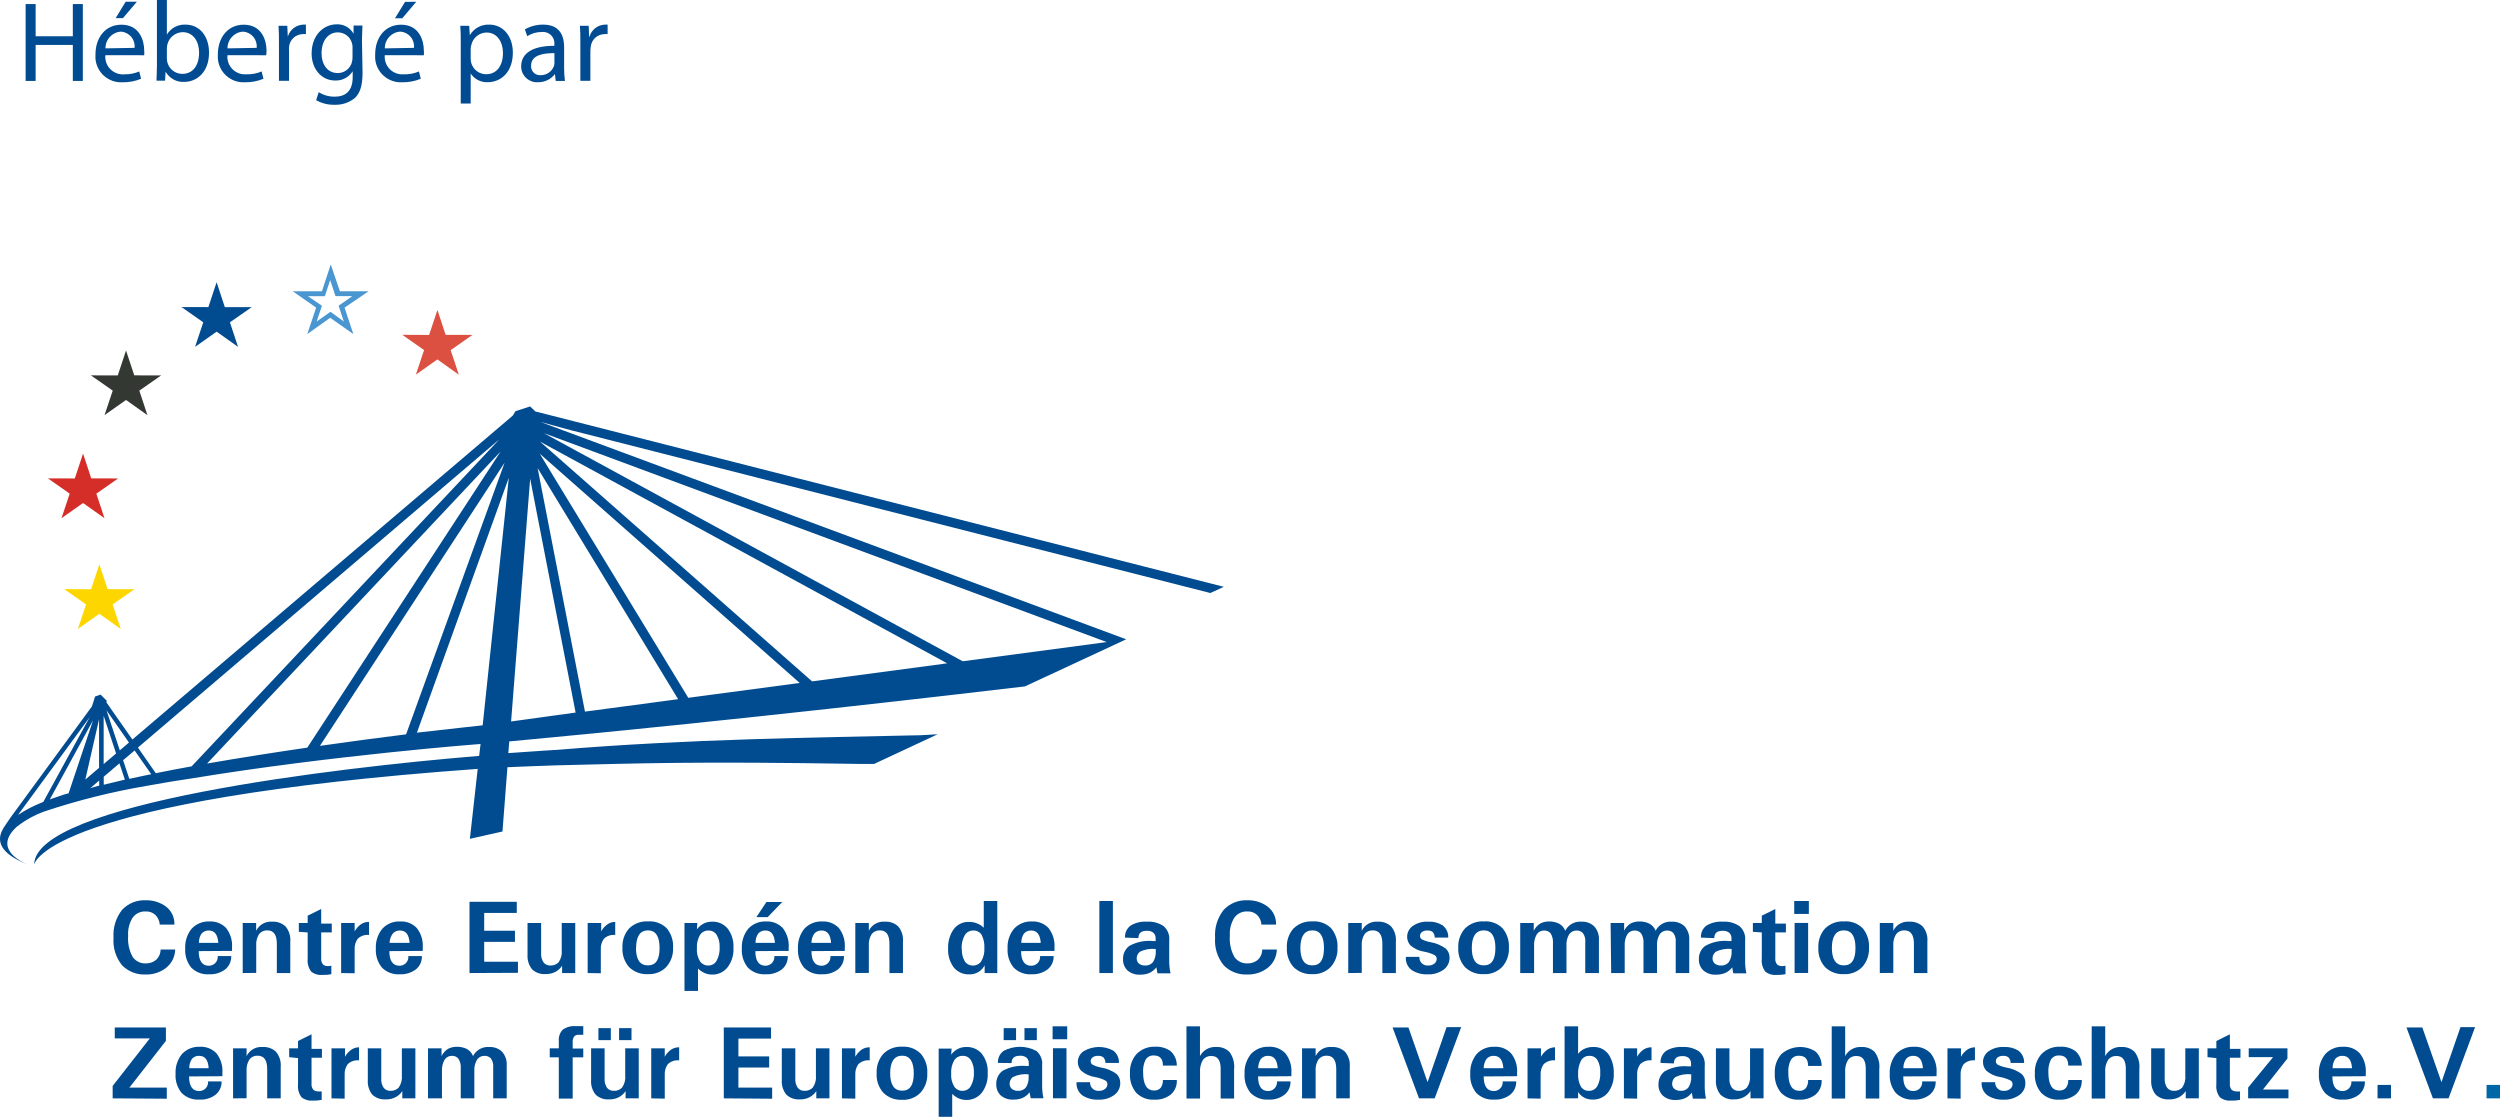 <?xml version="1.0" encoding="UTF-8"?><svg id="a" xmlns="http://www.w3.org/2000/svg" viewBox="0 0 342.147 152.84"><path d="M168.947,52.24c.13,.061,.264,.114,.4,.16l-.4-.16Z" style="fill:#0067a5;"/><path d="M168.947,52.24c.13,.061,.264,.114,.4,.16l-.4-.16Z" style="fill:#fdd600;"/><path d="M3.617,118.25c.23,.1,.39,.15,.39,.15l-.39-.15Z" style="fill:#014c91;"/><path d="M21.977,129.95h2c-.022,.986-.484,1.911-1.26,2.52-.802,.613-1.791,.931-2.8,.9-1.195,.052-2.357-.402-3.2-1.25-.867-1.064-1.289-2.422-1.18-3.79-.097-1.371,.32-2.73,1.17-3.81,.84-.897,2.033-1.376,3.26-1.31,.996-.025,1.971,.285,2.77,.88,.753,.584,1.174,1.498,1.13,2.45h-2c-.037-.502-.254-.974-.61-1.33-.359-.328-.835-.497-1.32-.47-.691-.035-1.355,.276-1.77,.83-.471,.745-.692,1.621-.63,2.5-.081,1.011,.138,2.023,.63,2.91,.415,.58,1.098,.908,1.81,.87,.48,.007,.949-.148,1.33-.44,.426-.365,.671-.899,.67-1.46Z" style="fill:#014c91;"/><path d="M27.197,130.17c0,1.31,.46,2,1.38,2,.309-.002,.608-.115,.84-.32,.275-.256,.416-.626,.38-1h1.85c.024,.701-.279,1.373-.82,1.82-.637,.472-1.418,.709-2.21,.67-.912,.064-1.806-.271-2.45-.92-.589-.734-.882-1.661-.82-2.6-.052-.979,.258-1.944,.87-2.71,.633-.678,1.533-1.044,2.46-1,.852-.046,1.681,.283,2.27,.9,.594,.765,.883,1.724,.81,2.69v.44l-4.56,.03Zm0-1.13h2.68c-.08-1.13-.51-1.69-1.29-1.69-.38-.022-.75,.133-1,.42-.255,.373-.381,.819-.36,1.27h-.03Z" style="fill:#014c91;"/><path d="M33.217,133.17v-6.85h1.84v1.06c.41-.83,1.288-1.323,2.21-1.24,.662-.039,1.311,.192,1.8,.64,.492,.58,.73,1.333,.66,2.09v4.3h-1.84v-4c0-1.23-.43-1.84-1.3-1.84-.437-.023-.858,.167-1.13,.51-.299,.477-.436,1.039-.39,1.6v3.71l-1.85,.02Z" style="fill:#014c91;"/><path d="M40.897,127.53v-1.21h1.21v-1l1.85-.92v2h1.45v1.21h-1.45v3.51c-.038,.315,.052,.632,.25,.88,.197,.159,.447,.238,.7,.22,.149,.003,.297-.017,.44-.06v1.17c-.412,.077-.831,.111-1.25,.1-.549,.05-1.095-.119-1.52-.47-.372-.507-.539-1.135-.47-1.76v-3.59l-1.21-.08Z" style="fill:#014c91;"/><path d="M46.687,133.17v-6.85h1.85v1.14c.223-.398,.535-.74,.91-1,.317-.199,.686-.3,1.06-.29v1.79c-.569-.069-1.138,.122-1.55,.52-.307,.426-.455,.946-.42,1.47v3.25l-1.85-.03Z" style="fill:#014c91;"/><path d="M53.287,130.17c0,1.31,.46,2,1.39,2,.307,.001,.603-.114,.83-.32,.275-.256,.416-.626,.38-1h1.85c.029,.702-.275,1.376-.82,1.82-.633,.472-1.411,.709-2.2,.67-.912,.067-1.808-.269-2.45-.92-.593-.732-.889-1.66-.83-2.6-.049-.981,.264-1.945,.88-2.71,.628-.68,1.525-1.047,2.45-1,.852-.049,1.683,.281,2.27,.9,.601,.762,.894,1.722,.82,2.69v.44l-4.57,.03Zm0-1.13h2.77c-.08-1.13-.51-1.69-1.3-1.69-.38-.022-.75,.133-1,.42-.274,.368-.428,.811-.44,1.27h-.03Z" style="fill:#014c91;"/><path d="M64.257,133.17v-9.75h6.47v1.52h-4.46v2.44h4.21v1.52h-4.21v2.72h4.62v1.52l-6.63,.03Z" style="fill:#014c91;"/><path d="M72.197,126.32h1.86v4.15c-.03,.451,.093,.898,.35,1.27,.231,.271,.575,.419,.93,.4,.42,.016,.828-.148,1.12-.45,.332-.486,.481-1.074,.42-1.66v-3.71h1.85v6.85h-1.8v-1c-.226,.347-.536,.633-.9,.83-.415,.219-.881,.326-1.35,.31-.689,.056-1.369-.184-1.87-.66-.443-.569-.661-1.281-.61-2v-4.33Z" style="fill:#014c91;"/><path d="M80.427,133.17v-6.85h1.85v1.14c.223-.402,.538-.745,.92-1,.298-.191,.646-.292,1-.29v1.79c-.569-.069-1.138,.122-1.55,.52-.307,.426-.455,.946-.42,1.47v3.25l-1.8-.03Z" style="fill:#014c91;"/><path d="M85.187,129.71c-.053-.951,.262-1.886,.88-2.61,.693-.695,1.65-1.059,2.63-1,.951-.07,1.885,.276,2.56,.95,.612,.746,.92,1.697,.86,2.66,.045,.955-.281,1.89-.91,2.61-.667,.691-1.602,1.056-2.56,1-.941,.047-1.86-.297-2.54-.95-.643-.732-.974-1.687-.92-2.66Zm1.85,0c0,1.61,.54,2.41,1.64,2.41s1.59-.79,1.59-2.38-.53-2.41-1.59-2.41-1.62,.81-1.62,2.4l-.02-.02Z" style="fill:#014c91;"/><path d="M95.377,127.18c.264-.349,.606-.63,1-.82,.343-.153,.715-.228,1.09-.22,.809-.031,1.587,.312,2.11,.93,.577,.754,.861,1.692,.8,2.64,.062,.957-.222,1.905-.8,2.67-.51,.654-1.301,1.025-2.13,1-.343-.001-.683-.069-1-.2-.343-.151-.655-.364-.92-.63v3.07h-1.85v-9.3h1.76l-.06,.86Zm0,2.6c-.049,.623,.098,1.245,.42,1.78,.259,.377,.693,.596,1.15,.58,.462,.006,.891-.239,1.12-.64,.317-.585,.462-1.247,.42-1.91,.026-.566-.11-1.128-.39-1.62-.238-.4-.675-.638-1.14-.62-.467-.015-.907,.217-1.16,.61-.317,.552-.463,1.185-.42,1.82Z" style="fill:#014c91;"/><path d="M103.377,130.17c0,1.31,.46,2,1.38,2,.309-.002,.608-.115,.84-.32,.275-.256,.416-.626,.38-1h1.84c.028,.7-.272,1.372-.81,1.82-.637,.472-1.418,.709-2.21,.67-.912,.064-1.806-.271-2.45-.92-.589-.734-.882-1.661-.82-2.6-.052-.979,.258-1.944,.87-2.71,.633-.678,1.533-1.044,2.46-1,.852-.046,1.681,.283,2.27,.9,.594,.765,.883,1.724,.81,2.69v.44l-4.56,.03Zm0-1.13h2.68c-.08-1.13-.51-1.69-1.29-1.69-.38-.022-.75,.133-1,.42-.255,.373-.381,.819-.36,1.27h-.03Zm.14-3.52l1.37-2.07h2.17l-2,2.07h-1.54Z" style="fill:#014c91;"/><path d="M111.057,130.17c0,1.31,.46,2,1.38,2,.309-.002,.608-.115,.84-.32,.275-.256,.416-.626,.38-1h1.85c.024,.701-.279,1.373-.82,1.82-.636,.474-1.418,.71-2.21,.67-.912,.064-1.806-.271-2.45-.92-.586-.735-.878-1.662-.82-2.6-.052-.979,.258-1.944,.87-2.71,.633-.678,1.533-1.044,2.46-1,.852-.046,1.681,.283,2.27,.9,.594,.765,.883,1.724,.81,2.69v.44l-4.56,.03Zm0-1.13h2.68c-.07-1.13-.51-1.69-1.29-1.69-.38-.022-.75,.133-1,.42-.261,.372-.397,.816-.39,1.27Z" style="fill:#014c91;"/><path d="M117.057,133.17v-6.85h1.85v1.06c.41-.83,1.288-1.323,2.21-1.24,.662-.039,1.311,.192,1.8,.64,.492,.58,.73,1.333,.66,2.09v4.3h-1.85v-4c0-1.23-.43-1.84-1.3-1.84-.437-.023-.858,.167-1.13,.51-.299,.477-.436,1.039-.39,1.6v3.71l-1.85,.02Z" style="fill:#014c91;"/><path d="M134.637,126.97v-3.66h1.85v9.86h-1.73v-1.06c-.186,.363-.466,.67-.81,.89-.382,.242-.828,.363-1.28,.35-.818,.038-1.607-.31-2.13-.94-.557-.752-.833-1.676-.78-2.61-.039-.936,.228-1.859,.76-2.63,.507-.674,1.318-1.049,2.16-1,.342,0,.682,.065,1,.19,.362,.128,.69,.337,.96,.61Zm-3,2.89c-.033,.589,.102,1.175,.39,1.69,.25,.388,.689,.613,1.15,.59,.45,.009,.873-.214,1.12-.59,.321-.55,.467-1.185,.42-1.82,.038-.616-.09-1.23-.37-1.78-.24-.391-.672-.62-1.13-.6-.473-.018-.919,.219-1.17,.62-.32,.577-.472,1.231-.44,1.89h.03Z" style="fill:#014c91;"/><path d="M139.747,130.17c0,1.31,.46,2,1.38,2,.31,0,.609-.114,.84-.32,.275-.256,.416-.626,.38-1h1.85c.029,.702-.275,1.376-.82,1.82-.636,.474-1.418,.71-2.21,.67-.909,.064-1.8-.272-2.44-.92-.593-.732-.889-1.66-.83-2.6-.058-.982,.256-1.95,.88-2.71,.628-.68,1.525-1.047,2.45-1,.852-.046,1.681,.283,2.27,.9,.597,.764,.889,1.723,.82,2.69v.44l-4.57,.03Zm0-1.13h2.69c-.08-1.13-.52-1.69-1.3-1.69-.38-.022-.75,.133-1,.42-.25,.375-.376,.819-.36,1.27h-.03Z" style="fill:#014c91;"/><path d="M150.457,133.17v-9.86h1.85v9.86h-1.85Z" style="fill:#014c91;"/><path d="M153.967,128.32c-.038-.64,.248-1.255,.76-1.64,.667-.404,1.442-.593,2.22-.54,.804-.056,1.604,.151,2.28,.59,.582,.492,.879,1.243,.79,2v2.54c-.019,.652,.041,1.303,.18,1.94h-1.79l-.15-.82c-.259,.345-.604,.617-1,.79-.376,.145-.777,.216-1.18,.21-.646,.047-1.285-.162-1.78-.58-.406-.407-.624-.965-.6-1.54-.026-.705,.29-1.38,.85-1.81,.987-.546,2.117-.78,3.24-.67h.37v-.4c.004-.269-.1-.529-.29-.72-.261-.212-.595-.312-.93-.28-.76,0-1.14,.32-1.14,1l-1.83-.07Zm4.21,1.56c-.748-.084-1.505,.048-2.18,.38-.268,.214-.426,.537-.43,.88-.015,.281,.099,.554,.31,.74,.241,.182,.538,.274,.84,.26,.428,.033,.844-.155,1.1-.5,.264-.436,.39-.941,.36-1.45l-0-.31Z" style="fill:#014c91;"/><path d="M172.747,129.95h2c-.022,.986-.484,1.911-1.26,2.52-.803,.612-1.791,.929-2.8,.9-1.195,.055-2.358-.399-3.2-1.25-.87-1.063-1.297-2.421-1.19-3.79-.098-1.373,.323-2.733,1.18-3.81,.84-.897,2.033-1.376,3.26-1.31,.996-.025,1.971,.285,2.77,.88,.753,.584,1.174,1.498,1.13,2.45h-2c-.025-.503-.24-.978-.6-1.33-.359-.328-.835-.497-1.32-.47-.691-.035-1.355,.276-1.77,.83-.471,.745-.692,1.621-.63,2.5-.081,1.011,.138,2.023,.63,2.91,.414,.581,1.097,.91,1.81,.87,.48,.007,.949-.148,1.33-.44,.422-.367,.663-.9,.66-1.46Z" style="fill:#014c91;"/><path d="M176.117,129.71c-.053-.951,.262-1.886,.88-2.61,.694-.693,1.651-1.057,2.63-1,.951-.07,1.885,.276,2.56,.95,.612,.746,.92,1.697,.86,2.66,.049,.956-.277,1.892-.91,2.61-.666,.692-1.601,1.058-2.56,1-.939,.048-1.855-.296-2.53-.95-.651-.728-.985-1.685-.93-2.66Zm1.85,0c0,1.61,.54,2.41,1.64,2.41s1.59-.79,1.59-2.38-.53-2.41-1.59-2.41-1.64,.81-1.64,2.4v-.02Z" style="fill:#014c91;"/><path d="M184.517,133.17v-6.85h1.85v1.06c.407-.832,1.287-1.326,2.21-1.24,.662-.039,1.311,.192,1.8,.64,.492,.58,.73,1.333,.66,2.09v4.3h-1.85v-4c0-1.23-.43-1.84-1.3-1.84-.437-.023-.858,.167-1.13,.51-.299,.477-.436,1.039-.39,1.6v3.71l-1.85,.02Z" style="fill:#014c91;"/><path d="M194.257,130.96c-.041,.612,.421,1.141,1.033,1.182,.059,.004,.118,.003,.177-.002,.307,.016,.609-.08,.85-.27,.189-.152,.302-.378,.31-.62,.011-.202-.083-.395-.25-.51-.442-.232-.918-.394-1.41-.48-.718-.1-1.392-.406-1.94-.88-.291-.324-.451-.745-.45-1.18,.004-.578,.282-1.12,.75-1.46,.629-.436,1.386-.648,2.15-.6,.681-.037,1.358,.133,1.94,.49,.526,.399,.822,1.031,.79,1.69h-1.85c.004-.292-.103-.574-.3-.79-.206-.13-.447-.193-.69-.18-.273-.02-.545,.054-.77,.21-.163,.132-.259,.33-.26,.54,.001,.196,.108,.376,.28,.47,.361,.177,.744,.301,1.14,.37,.771,.129,1.5,.438,2.13,.9,.335,.328,.516,.782,.5,1.25,.003,.645-.307,1.252-.83,1.63-.641,.444-1.411,.666-2.19,.63-.75,.028-1.491-.167-2.13-.56-.585-.417-.902-1.115-.83-1.83l1.85-0Z" style="fill:#014c91;"/><path d="M199.577,129.71c-.051-.952,.268-1.887,.89-2.61,.692-.696,1.65-1.061,2.63-1,.948-.069,1.878,.278,2.55,.95,.612,.746,.92,1.697,.86,2.66,.049,.956-.277,1.892-.91,2.61-.666,.692-1.601,1.058-2.56,1-.938,.046-1.854-.297-2.53-.95-.651-.728-.985-1.685-.93-2.66Zm1.85,0c0,1.61,.55,2.41,1.64,2.41s1.59-.79,1.59-2.38-.53-2.41-1.59-2.41-1.64,.81-1.64,2.4l0-.02Z" style="fill:#014c91;"/><path d="M208.057,126.32h1.85v1.06c.201-.414,.517-.761,.91-1,.375-.187,.791-.28,1.21-.27,.441-.005,.878,.087,1.28,.27,.421,.203,.747,.562,.91,1,.416-.824,1.29-1.315,2.21-1.24,.644-.035,1.276,.192,1.75,.63,.47,.528,.705,1.225,.65,1.93v4.47h-1.87v-4.2c.056-.458-.066-.919-.34-1.29-.228-.225-.54-.345-.86-.33-.396,.001-.767,.19-1,.51-.283,.483-.412,1.041-.37,1.6v3.71h-1.85v-4.09c.036-.465-.072-.929-.31-1.33-.22-.273-.56-.422-.91-.4-.403-.011-.783,.19-1,.53-.274,.487-.399,1.043-.36,1.6v3.69h-1.9v-6.85Z" style="fill:#014c91;"/><path d="M220.427,126.32h1.85v1.06c.197-.413,.51-.761,.9-1,.379-.187,.797-.28,1.22-.27,.441-.005,.878,.087,1.28,.27,.419,.207,.744,.564,.91,1,.414-.826,1.289-1.317,2.21-1.24,.644-.035,1.276,.192,1.75,.63,.466,.53,.697,1.226,.64,1.93v4.47h-1.85v-4.2c.054-.456-.064-.916-.33-1.29-.229-.223-.54-.342-.86-.33-.396-.003-.769,.188-1,.51-.283,.483-.412,1.041-.37,1.6v3.71h-1.85v-4.09c.039-.466-.073-.932-.32-1.33-.217-.272-.553-.421-.9-.4-.402-.007-.78,.193-1,.53-.27,.488-.392,1.044-.35,1.6v3.69h-1.85l-.08-6.85Z" style="fill:#014c91;"/><path d="M232.787,128.32c-.042-.638,.24-1.254,.75-1.64,.67-.405,1.449-.594,2.23-.54,.801-.056,1.598,.151,2.27,.59,.586,.49,.887,1.241,.8,2v2.54c-.022,.651,.035,1.303,.17,1.94h-1.79l-.15-.82c-.257,.348-.602,.62-1,.79-.376,.145-.777,.216-1.18,.21-.643,.047-1.279-.161-1.77-.58-.416-.401-.639-.963-.61-1.54-.027-.708,.294-1.384,.86-1.81,.983-.548,2.11-.782,3.23-.67h.37v-.4c.004-.269-.1-.529-.29-.72-.261-.212-.595-.312-.93-.28-.76,0-1.13,.32-1.13,1l-1.83-.07Zm4.2,1.56c-.745-.086-1.499,.046-2.17,.38-.275,.21-.437,.534-.44,.88-.015,.281,.099,.554,.31,.74,.241,.182,.538,.274,.84,.26,.428,.033,.844-.155,1.1-.5,.264-.436,.39-.941,.36-1.45l0-.31Z" style="fill:#014c91;"/><path d="M239.897,127.53v-1.21h1.22v-1l1.85-.92v2h1.45v1.21h-1.45v3.51c-.043,.315,.047,.634,.25,.88,.197,.159,.447,.238,.7,.22,.149,.002,.297-.018,.44-.06v1.17c-.412,.077-.831,.11-1.25,.1-.549,.05-1.095-.119-1.52-.47-.376-.505-.544-1.135-.47-1.76v-3.59l-1.22-.08Z" style="fill:#014c91;"/><path d="M245.557,123.31h2v1.77h-2v-1.77Zm.05,3h1.85v6.85h-1.85v-6.85Z" style="fill:#014c91;"/><path d="M248.857,129.71c-.051-.952,.268-1.887,.89-2.61,.693-.695,1.65-1.059,2.63-1,.951-.07,1.885,.276,2.56,.95,.61,.747,.914,1.698,.85,2.66,.048,.954-.275,1.889-.9,2.61-.667,.691-1.602,1.056-2.56,1-.941,.047-1.86-.297-2.54-.95-.651-.728-.985-1.685-.93-2.66Zm1.85,0c0,1.61,.55,2.41,1.64,2.41s1.59-.79,1.59-2.38-.52-2.41-1.59-2.41-1.64,.81-1.64,2.4v-.02Z" style="fill:#014c91;"/><path d="M257.267,133.17v-6.85h1.85v1.06c.404-.831,1.28-1.325,2.2-1.24,.665-.039,1.318,.191,1.81,.64,.488,.581,.722,1.334,.65,2.09v4.3h-1.84v-4c0-1.23-.44-1.84-1.3-1.84-.437-.025-.859,.166-1.13,.51-.299,.477-.436,1.039-.39,1.6v3.71l-1.85,.02Z" style="fill:#014c91;"/><path d="M15.417,150.32v-1.7l5.09-6.51h-4.8v-1.49h7v1.83l-5,6.4h5.12v1.52l-7.41-.05Z" style="fill:#014c91;"/><path d="M25.877,147.32c0,1.32,.46,2,1.38,2,.309-.002,.608-.115,.84-.32,.275-.256,.416-.626,.38-1h1.85c.024,.701-.279,1.373-.82,1.82-.634,.478-1.417,.716-2.21,.67-.912,.064-1.806-.271-2.45-.92-.589-.734-.882-1.661-.82-2.6-.052-.979,.258-1.944,.87-2.71,.633-.678,1.533-1.044,2.46-1,.852-.046,1.681,.283,2.27,.9,.594,.765,.883,1.724,.81,2.69v.44l-4.56,.03Zm0-1.13h2.68c-.07-1.13-.51-1.69-1.29-1.69-.38-.022-.75,.133-1,.42-.253,.374-.38,.819-.36,1.27l-.03-0Z" style="fill:#014c91;"/><path d="M31.897,150.32v-6.85h1.85v1.06c.41-.83,1.288-1.323,2.21-1.24,.662-.039,1.311,.192,1.8,.64,.493,.583,.731,1.34,.66,2.1v4.29h-1.85v-4c0-1.23-.43-1.84-1.3-1.84-.437-.023-.858,.167-1.13,.51-.299,.477-.436,1.039-.39,1.6v3.71l-1.85,.02Z" style="fill:#014c91;"/><path d="M39.577,144.68v-1.21h1.21v-1l1.85-.92v2h1.42v1.21h-1.42v3.51c-.041,.32,.053,.642,.26,.89,.198,.149,.442,.224,.69,.21,.146,.018,.294,.018,.44,0v1.16c-.412,.078-.831,.111-1.25,.1-.549,.05-1.095-.119-1.52-.47-.372-.507-.539-1.135-.47-1.76v-3.59l-1.21-.13Z" style="fill:#014c91;"/><path d="M45.367,150.32v-6.85h1.85v1.15c.223-.402,.538-.745,.92-1,.3-.187,.646-.287,1-.29v1.79c-.568-.063-1.135,.127-1.55,.52-.305,.427-.453,.946-.42,1.47v3.25l-1.8-.04Z" style="fill:#014c91;"/><path d="M50.327,143.47h1.85v4.15c-.033,.45,.087,.897,.34,1.27,.232,.269,.575,.416,.93,.4,.421,.017,.828-.147,1.12-.45,.335-.485,.488-1.073,.43-1.66v-3.71h1.85v6.85h-1.79v-1c-.223,.35-.533,.636-.9,.83-.415,.219-.881,.326-1.35,.31-.688,.053-1.368-.186-1.87-.66-.44-.57-.653-1.282-.6-2v-4.37l-.01,.04Z" style="fill:#014c91;"/><path d="M58.577,143.47h1.85v1.06c.204-.412,.519-.758,.91-1,.375-.187,.791-.28,1.21-.27,.445-.007,.885,.085,1.29,.27,.416,.207,.738,.564,.9,1,.421-.824,1.297-1.313,2.22-1.24,.641-.033,1.269,.194,1.74,.63,.47,.528,.705,1.225,.65,1.93v4.47h-1.85v-4.2c.054-.456-.064-.916-.33-1.29-.233-.225-.547-.344-.87-.33-.397-.006-.772,.185-1,.51-.287,.482-.419,1.04-.38,1.6v3.71h-1.86v-4.09c.041-.465-.068-.931-.31-1.33-.217-.272-.553-.421-.9-.4-.402-.007-.78,.193-1,.53-.274,.487-.399,1.043-.36,1.6v3.69h-1.91v-6.85Z" style="fill:#014c91;"/><path d="M75.237,143.47h1.24v-1c-.05-.565,.143-1.125,.53-1.54,.527-.38,1.174-.554,1.82-.49h1v1.18h-.76c-.214,.012-.409,.123-.53,.3-.125,.226-.181,.483-.16,.74v.84h1.45v1.21h-1.45v5.64h-1.9v-5.64h-1.24v-1.24Z" style="fill:#014c91;"/><path d="M80.897,143.47h1.85v4.15c-.033,.45,.087,.897,.34,1.27,.235,.272,.582,.419,.94,.4,.418,.017,.822-.147,1.11-.45,.34-.483,.493-1.073,.43-1.66v-3.71h1.85v6.85h-1.8v-1c-.223,.35-.533,.636-.9,.83-.415,.219-.881,.326-1.35,.31-.686,.054-1.362-.186-1.86-.66-.448-.566-.665-1.28-.61-2v-4.33Zm1-2.76h1.7v1.64h-1.7v-1.64Zm2.83,0h1.7v1.64h-1.7v-1.64Z" style="fill:#014c91;"/><path d="M89.127,150.32v-6.85h1.85v1.15c.219-.401,.531-.744,.91-1,.319-.194,.687-.294,1.06-.29v1.79c-.568-.063-1.135,.127-1.55,.52-.305,.427-.453,.946-.42,1.47v3.25l-1.85-.04Z" style="fill:#014c91;"/><path d="M99.057,150.32v-9.7h6.47v1.52h-4.47v2.44h4.21v1.52h-4.21v2.75h4.62v1.52l-6.62-.05Z" style="fill:#014c91;"/><path d="M106.997,143.47h1.85v4.15c-.033,.45,.087,.897,.34,1.27,.235,.272,.582,.419,.94,.4,.418,.017,.822-.147,1.11-.45,.34-.483,.493-1.073,.43-1.66v-3.71h1.85v6.85h-1.8v-1c-.222,.347-.528,.633-.89,.83-.419,.218-.888,.325-1.36,.31-.686,.054-1.362-.186-1.86-.66-.448-.566-.665-1.28-.61-2v-4.33Z" style="fill:#014c91;"/><path d="M115.227,150.32v-6.85h1.83v1.15c.223-.398,.535-.74,.91-1,.319-.194,.687-.294,1.06-.29v1.79c-.568-.063-1.135,.127-1.55,.52-.305,.427-.453,.946-.42,1.47v3.25l-1.83-.04Z" style="fill:#014c91;"/><path d="M119.977,146.86c-.049-.952,.27-1.886,.89-2.61,.692-.696,1.65-1.061,2.63-1,.956-.059,1.889,.307,2.55,1,.617,.744,.925,1.696,.86,2.66,.049,.956-.277,1.892-.91,2.61-.666,.692-1.601,1.058-2.56,1-.938,.046-1.854-.297-2.53-.95-.663-.741-.999-1.718-.93-2.71Zm1.85,0c0,1.61,.55,2.41,1.64,2.41s1.59-.79,1.59-2.38-.53-2.41-1.59-2.41-1.64,.81-1.64,2.4v-.02Z" style="fill:#014c91;"/><path d="M130.177,144.33c.264-.349,.606-.63,1-.82,.342-.155,.715-.23,1.09-.22,.811-.03,1.59,.317,2.11,.94,.574,.752,.858,1.686,.8,2.63,.054,.959-.229,1.907-.8,2.68-.515,.648-1.303,1.017-2.13,1-.343-0-.683-.068-1-.2-.345-.153-.66-.367-.93-.63v3.13h-1.85v-9.33h1.77l-.06,.82Zm0,2.6c-.049,.623,.098,1.245,.42,1.78,.258,.378,.692,.598,1.15,.58,.458,.003,.883-.242,1.11-.64,.325-.582,.475-1.245,.43-1.91,.024-.563-.111-1.121-.39-1.61-.235-.409-.679-.652-1.15-.63-.464-.013-.901,.219-1.15,.61-.317,.552-.463,1.185-.42,1.82v0Z" style="fill:#014c91;"/><path d="M136.577,145.47c-.038-.64,.248-1.255,.76-1.64,1.405-.754,3.095-.754,4.5,0,.582,.492,.879,1.243,.79,2v2.54c-.019,.652,.041,1.303,.18,1.94h-1.75l-.15-.82c-.259,.345-.604,.617-1,.79-.376,.145-.777,.216-1.18,.21-.646,.047-1.285-.162-1.78-.58-.406-.407-.624-.965-.6-1.54-.026-.705,.29-1.38,.85-1.81,.987-.546,2.117-.78,3.24-.67h.36v-.4c.014-.269-.088-.531-.28-.72-.261-.212-.595-.312-.93-.28-.76,0-1.14,.32-1.14,1l-1.87-.02Zm.79-4.76h1.69v1.64h-1.7l.01-1.64Zm3.41,6.32c-.745-.083-1.498,.049-2.17,.38-.267,.215-.425,.537-.43,.88-.017,.281,.098,.555,.31,.74,.241,.182,.538,.274,.84,.26,.428,.033,.844-.155,1.1-.5,.262-.436,.384-.942,.35-1.45l-0-.31Zm-.57-6.32h1.69v1.64h-1.69v-1.64Z" style="fill:#014c91;"/><path d="M144.057,140.46h2v1.77h-2v-1.77Zm.05,3h1.85v6.85h-1.85v-6.85Z" style="fill:#014c91;"/><path d="M149.187,148.11c-.041,.612,.421,1.141,1.033,1.182,.059,.004,.118,.003,.177-.002,.307,.017,.609-.079,.85-.27,.192-.149,.306-.377,.31-.62,.011-.202-.083-.395-.25-.51-.443-.229-.919-.391-1.41-.48-.718-.1-1.392-.406-1.94-.88-.291-.324-.451-.745-.45-1.18,.003-.581,.286-1.124,.76-1.46,1.248-.759,2.804-.801,4.09-.11,.522,.401,.814,1.033,.78,1.69h-1.85c.006-.289-.101-.57-.3-.78-.203-.138-.445-.205-.69-.19-.273-.018-.544,.056-.77,.21-.163,.132-.259,.33-.26,.54,.001,.196,.108,.376,.28,.47,.36,.181,.744,.309,1.14,.38,.772,.119,1.503,.424,2.13,.89,.335,.328,.516,.782,.5,1.25,.003,.645-.307,1.252-.83,1.63-.641,.446-1.411,.667-2.19,.63-.747,.03-1.485-.165-2.12-.56-.589-.414-.91-1.113-.84-1.83l1.85-0Z" style="fill:#014c91;"/><path d="M159.157,147.81h1.9c.051,.762-.26,1.503-.84,2-.636,.483-1.422,.727-2.22,.69-.927,.062-1.835-.281-2.49-.94-.62-.746-.928-1.702-.86-2.67-.059-.964,.264-1.913,.9-2.64,.679-.685,1.617-1.049,2.58-1,.733-.033,1.456,.174,2.06,.59,.569,.507,.887,1.238,.87,2h-1.9c0-.93-.41-1.39-1.23-1.39-.459-.037-.9,.187-1.14,.58-.262,.534-.379,1.127-.34,1.72,0,1.66,.49,2.49,1.49,2.49,.348,.03,.689-.108,.92-.37,.211-.312,.317-.684,.3-1.06Z" style="fill:#014c91;"/><path d="M162.377,140.46h1.85v4.07c.433-.818,1.307-1.304,2.23-1.24,.662-.038,1.311,.201,1.79,.66,.515,.684,.748,1.539,.65,2.39v4h-1.84v-4.07c0-1.17-.42-1.75-1.27-1.75-.445-.026-.875,.169-1.15,.52-.308,.522-.448,1.126-.4,1.73v3.57h-1.85l-.01-9.88Z" style="fill:#014c91;"/><path d="M172.177,147.32c0,1.32,.46,2,1.38,2,.307,.001,.603-.114,.83-.32,.275-.256,.416-.626,.38-1h1.85c.029,.702-.275,1.376-.82,1.82-.631,.477-1.41,.714-2.2,.67-.912,.064-1.806-.271-2.45-.92-.589-.734-.882-1.661-.82-2.6-.052-.979,.258-1.944,.87-2.71,.628-.68,1.525-1.047,2.45-1,.852-.049,1.683,.281,2.27,.9,.601,.762,.894,1.722,.82,2.69v.44l-4.56,.03Zm0-1.13h2.69c-.08-1.13-.51-1.69-1.3-1.69-.38-.021-.749,.134-1,.42-.248,.377-.377,.819-.37,1.27l-.02-0Z" style="fill:#014c91;"/><path d="M178.197,150.32v-6.85h1.86v1.06c.404-.831,1.28-1.325,2.2-1.24,.665-.039,1.318,.191,1.81,.64,.493,.583,.731,1.34,.66,2.1v4.29h-1.85v-4c0-1.23-.44-1.84-1.3-1.84-.437-.025-.859,.166-1.13,.51-.306,.486-.443,1.059-.39,1.63v3.71l-1.86-.01Z" style="fill:#014c91;"/><path d="M195.377,148.1l2.6-7.53h2l-3.63,9.75h-2.14l-3.62-9.7h2.17l2.62,7.48Z" style="fill:#014c91;"/><path d="M203.057,147.32c0,1.32,.46,2,1.39,2,.307,.001,.603-.114,.83-.32,.275-.256,.416-.626,.38-1h1.85c.029,.702-.275,1.376-.82,1.82-.631,.477-1.41,.714-2.2,.67-.912,.067-1.808-.269-2.45-.92-.589-.734-.882-1.661-.82-2.6-.052-.979,.258-1.944,.87-2.71,.628-.68,1.525-1.047,2.45-1,.852-.049,1.683,.281,2.27,.9,.601,.762,.894,1.722,.82,2.69v.44l-4.57,.03Zm0-1.13h2.69c-.08-1.13-.51-1.69-1.3-1.69-.38-.021-.749,.134-1,.42-.255,.374-.391,.817-.39,1.27v-0Z" style="fill:#014c91;"/><path d="M209.057,150.32v-6.85h1.84v1.15c.226-.399,.541-.741,.92-1,.302-.183,.647-.283,1-.29v1.79c-.567-.055-1.131,.134-1.55,.52-.305,.427-.453,.946-.42,1.47v3.25l-1.79-.04Z" style="fill:#014c91;"/><path d="M214.127,150.32v-9.86h1.85v3.77c.227-.296,.522-.533,.86-.69,.375-.176,.786-.262,1.2-.25,.825-.047,1.617,.33,2.1,1,.508,.769,.76,1.679,.72,2.6,.057,.955-.231,1.899-.81,2.66-.512,.611-1.273,.956-2.07,.94-.379,.002-.754-.076-1.1-.23-.368-.184-.679-.463-.9-.81v.86l-1.85,.01Zm1.85-3.31c-.027,.575,.097,1.148,.36,1.66,.224,.403,.659,.644,1.12,.62,.466,.013,.903-.228,1.14-.63,.309-.58,.451-1.234,.41-1.89,.034-.58-.094-1.158-.37-1.67-.235-.396-.671-.627-1.13-.6-.477-.015-.921,.246-1.14,.67-.289,.569-.423,1.203-.39,1.84h0Z" style="fill:#014c91;"/><path d="M222.247,150.32v-6.85h1.81v1.15c.219-.401,.531-.744,.91-1,.319-.194,.687-.294,1.06-.29v1.79c-.568-.063-1.135,.127-1.55,.52-.305,.427-.453,.946-.42,1.47v3.25l-1.81-.04Z" style="fill:#014c91;"/><path d="M227.257,145.47c-.042-.638,.24-1.254,.75-1.64,.671-.403,1.449-.591,2.23-.54,.8-.051,1.596,.156,2.27,.59,.586,.49,.887,1.241,.8,2v2.54c-.017,.651,.04,1.302,.17,1.94h-1.79l-.15-.82c-.255,.35-.601,.623-1,.79-.376,.145-.777,.216-1.18,.21-.643,.045-1.278-.163-1.77-.58-.416-.401-.639-.963-.61-1.54-.022-.707,.298-1.381,.86-1.81,.984-.546,2.11-.78,3.23-.67h.37v-.4c.004-.269-.1-.529-.29-.72-.258-.21-.588-.311-.92-.28-.76,0-1.14,.32-1.14,1l-1.83-.07Zm4.2,1.56c-.745-.085-1.498,.047-2.17,.38-.27,.214-.431,.536-.44,.88-.017,.281,.098,.555,.31,.74,.243,.179,.539,.27,.84,.26,.428,.033,.844-.155,1.1-.5,.266-.435,.392-.941,.36-1.45v-.31Z" style="fill:#014c91;"/><path d="M234.837,143.47h1.85v4.15c-.03,.451,.093,.898,.35,1.27,.231,.271,.575,.419,.93,.4,.42,.016,.828-.148,1.12-.45,.332-.486,.481-1.074,.42-1.66v-3.71h1.85v6.85h-1.79v-1c-.223,.35-.533,.636-.9,.83-.419,.219-.887,.326-1.36,.31-.686,.054-1.362-.186-1.86-.66-.443-.569-.66-1.281-.61-2v-4.37l-0,.04Z" style="fill:#014c91;"/><path d="M247.457,147.81h1.85c.051,.762-.26,1.503-.84,2-.636,.483-1.422,.727-2.22,.69-.927,.062-1.835-.281-2.49-.94-.616-.748-.923-1.703-.86-2.67-.06-.966,.268-1.916,.91-2.64,1.295-1.126,3.173-1.276,4.63-.37,.569,.507,.887,1.238,.87,2h-1.85c0-.93-.41-1.39-1.23-1.39-.459-.037-.9,.187-1.14,.58-.262,.534-.379,1.127-.34,1.72,0,1.66,.49,2.49,1.49,2.49,.349,.033,.691-.105,.92-.37,.22-.323,.326-.71,.3-1.1Z" style="fill:#014c91;"/><path d="M250.687,140.46h1.84v4.07c.435-.816,1.307-1.301,2.23-1.24,.662-.038,1.311,.201,1.79,.66,.515,.684,.748,1.539,.65,2.39v4h-1.85v-4.07c0-1.17-.42-1.75-1.27-1.75-.445-.026-.875,.169-1.15,.52-.308,.522-.448,1.126-.4,1.73v3.57h-1.84l-0-9.88Z" style="fill:#014c91;"/><path d="M260.477,147.32c0,1.32,.46,2,1.38,2,.309-.002,.608-.115,.84-.32,.271-.258,.408-.627,.37-1h1.85c.028,.7-.272,1.372-.81,1.82-.635,.477-1.417,.714-2.21,.67-.912,.065-1.806-.271-2.45-.92-.589-.734-.882-1.661-.82-2.6-.052-.979,.258-1.944,.87-2.71,.633-.678,1.533-1.044,2.46-1,.852-.045,1.68,.284,2.27,.9,.594,.765,.883,1.724,.81,2.69v.44l-4.56,.03Zm0-1.13h2.69c-.08-1.13-.51-1.69-1.3-1.69-.381-.026-.752,.13-1,.42-.253,.375-.382,.818-.37,1.27l-.02-0Z" style="fill:#014c91;"/><path d="M266.527,150.32v-6.85h1.85v1.15c.219-.401,.531-.744,.91-1,.302-.183,.647-.283,1-.29v1.79c-.565-.062-1.128,.128-1.54,.52-.305,.427-.453,.946-.42,1.47v3.25l-1.8-.04Z" style="fill:#014c91;"/><path d="M273.057,148.11c-.036,.618,.436,1.147,1.054,1.183,.055,.003,.111,.002,.167-.003,.303,.015,.602-.081,.84-.27,.195-.148,.312-.376,.32-.62,.006-.201-.088-.392-.25-.51-.445-.225-.92-.387-1.41-.48-.718-.1-1.392-.406-1.94-.88-.291-.324-.451-.745-.45-1.18,.004-.578,.282-1.12,.75-1.46,.629-.436,1.386-.648,2.15-.6,.681-.037,1.358,.133,1.94,.49,.526,.399,.822,1.031,.79,1.69h-1.85c.01-.292-.103-.574-.31-.78-.201-.141-.445-.208-.69-.19-.27-.018-.538,.056-.76,.21-.167,.129-.263,.329-.26,.54,.001,.196,.108,.376,.28,.47,.357,.18,.737,.308,1.13,.38,.772,.119,1.503,.424,2.13,.89,.338,.326,.52,.781,.5,1.25,.013,.648-.298,1.259-.83,1.63-.637,.446-1.404,.667-2.18,.63-.75,.028-1.491-.167-2.13-.56-.589-.414-.91-1.113-.84-1.83l1.85-0Z" style="fill:#014c91;"/><path d="M283.057,147.81h1.85c.049,.764-.266,1.505-.85,2-.632,.483-1.415,.727-2.21,.69-.927,.063-1.836-.28-2.49-.94-.624-.744-.936-1.701-.87-2.67-.055-.965,.272-1.914,.91-2.64,.676-.682,1.61-1.046,2.57-1,.733-.035,1.457,.172,2.06,.59,.575,.503,.897,1.236,.88,2h-1.85c0-.93-.41-1.39-1.23-1.39-.462-.037-.905,.187-1.15,.58-.257,.535-.374,1.127-.34,1.72,0,1.66,.5,2.49,1.49,2.49,.351,.03,.695-.107,.93-.37,.212-.312,.317-.684,.3-1.06Z" style="fill:#014c91;"/><path d="M286.267,140.46h1.85v4.07c.431-.82,1.306-1.307,2.23-1.24,.662-.038,1.311,.201,1.79,.66,.511,.686,.744,1.54,.65,2.39v4h-1.85v-4.07c0-1.17-.43-1.75-1.28-1.75-.443-.028-.871,.167-1.14,.52-.314,.52-.454,1.125-.4,1.73v3.57h-1.85v-9.88Z" style="fill:#014c91;"/><path d="M294.407,143.47h1.85v4.15c-.03,.451,.093,.898,.35,1.27,.231,.271,.575,.419,.93,.4,.42,.016,.828-.148,1.12-.45,.332-.486,.481-1.074,.42-1.66v-3.71h1.85v6.85h-1.79v-1c-.226,.348-.535,.633-.9,.83-.419,.219-.887,.326-1.36,.31-.686,.054-1.362-.186-1.86-.66-.443-.569-.66-1.281-.61-2v-4.37l-0,.04Z" style="fill:#014c91;"/><path d="M302.117,144.68v-1.21h1.21v-1l1.85-.92v2h1.45v1.21h-1.45v3.51c-.038,.318,.052,.638,.25,.89,.203,.148,.45,.222,.7,.21,.146,.018,.294,.018,.44,0v1.16c-.412,.077-.831,.111-1.25,.1-.549,.05-1.095-.119-1.52-.47-.372-.507-.539-1.135-.47-1.76v-3.59l-1.21-.13Z" style="fill:#014c91;"/><path d="M307.677,150.32v-1.48l3.41-4.16h-3.33v-1.21h5.3v1.39l-3.35,4.25h3.49v1.21h-5.52Z" style="fill:#014c91;"/><path d="M319.207,147.32c0,1.32,.46,2,1.39,2,.307,.001,.603-.114,.83-.32,.275-.256,.416-.626,.38-1h1.85c.029,.702-.275,1.376-.82,1.82-.631,.477-1.41,.714-2.2,.67-.912,.067-1.808-.269-2.45-.92-.593-.732-.889-1.66-.83-2.6-.049-.981,.264-1.945,.88-2.71,.628-.68,1.525-1.047,2.45-1,.852-.049,1.683,.281,2.27,.9,.601,.762,.894,1.722,.82,2.69v.44l-4.57,.03Zm0-1.13h2.69c-.08-1.13-.51-1.69-1.3-1.69-.38-.022-.75,.133-1,.42-.244,.378-.37,.82-.36,1.27l-.03-0Z" style="fill:#014c91;"/><path d="M325.387,148.48h1.84v1.84h-1.84v-1.84Z" style="fill:#014c91;"/><path d="M334.137,148.1l2.6-7.53h2l-3.63,9.75h-2.14l-3.62-9.7h2.17l2.62,7.48Z" style="fill:#014c91;"/><path d="M340.307,148.48h1.84v1.84h-1.84v-1.84Z" style="fill:#0067a6;"/><path d="M78.457,58.96l87.19,22.2,1.84-.85-94.22-24-.72-.69h0l-2,.66-.37,.6L18.117,101.21l-3.57-5.11,.08-.18-.86-.86-.76,.27-.42,1.34L1.417,111.92h0l-.59,.87H.827c-.233,.313-.434,.648-.6,1-.58,1.36-.26,3,3.52,4.51-1.2-.51-4.59-2.29-1.44-5.16,1.133-.886,2.398-1.588,3.75-2.08,4.596-1.532,9.304-2.709,14.08-3.52,2.33-.42,4-.7,6.05-1,19.35-3.19,39.58-4.72,39.58-4.72l-.19,1.63c-20,1.64-60.85,6.53-60.9,14.88,.05-.27,2-8.87,60.7-13.1l-1.07,9.57,4.46-1,.68-8.8c2.21-.1,4.48-.18,6.84-.26,11.32-.27,18.89-.56,41.23-.19h2.11l8.7-4.06-2.27,.13c-14.49,.33-31.89,.51-49.77,2,0,0-2.56,.14-6.72,.45l.13-1.6c30.36-2.8,62.21-6.54,70.57-7.53l13.85-6.44-.16-.07-3.72-1.38-76.29-28.31,4.51,1.23v-.01ZM17.647,101.62l-.13,.12-.47,.4-.65,.55-1.82-5.47,3.07,4.4Zm-1.76,1.5l-.2,.17-.5,.43-.5,.42-.38,.33-.12,.1v-6.61l1.7,5.16Zm-2.33-4.68v6.65l-.18,.15-.6,.51-.1,.09-1,.85,1.88-8.25Zm-8.8,11.81c-.794,.37-1.559,.798-2.29,1.28l9.8-13.37-6.34,11.59-.45,.18-.72,.32Zm2.68-1.06l-.62,.22,5.92-10.84-3.35,10-.57,.15-1.38,.47Zm5.43-1.47l-.5,.14,.49-.42,.6-.52,.12-.1v.72h-.1l-.61,.18Zm3.48-.84l-2.15,.52v-1.1l.91-.77,.38-.33,.19-.16,.51-.43,.16-.14,.75,2.25h-.13l-.62,.16Zm3.64-.78c-.79,.16-1.55,.32-2.29,.49l-.85-2.55,1-.84,.47-.4,.11-.09,2.27,3.25h0l-.71,.14Zm1.34-.27l-2.45-3.52,49.46-42.18L26.227,104.88c-1.63,.29-3.28,.61-4.9,.94v.01Zm7-1.32l40.19-42.72-26.46,40.53c-4.46,.65-9.19,1.39-13.73,2.18v.01Zm15.45-2.42l25.28-38.76-13.48,37.17c-3.43,.43-7.52,.96-11.8,1.58v.01Zm22.28-2.82s-3.58,.38-9,1l12.58-34.89-3.58,33.89Zm3.89-.53l2.61-33.22,6.22,32-8.83,1.22Zm10.11-1.35l-6.48-33.33,19.23,31.63-12.75,1.7Zm14.14-1.89l-20.33-33.41,35.58,31.38-15.25,2.03Zm57.26-7.63l-19.7,2.63-57.32-31.22,77.02,28.59Zm-21.83,2.91l-18.49,2.47-37.23-32.81,55.72,30.34Z" style="fill:#014c91;"/><path d="M13.827,107.47l2.31-.55c-.82,.18-1.59,.37-2.31,.55Z" style="fill:#014c91;"/><path d="M3.617,118.25c.23,.1,.39,.15,.39,.15l-.39-.15Z" style="fill:#014c91;"/><polygon points="59.867 42.42 58.727 45.84 55.057 45.82 58.037 47.91 56.917 51.27 59.857 49.19 62.797 51.28 61.677 47.92 64.667 45.83 60.987 45.83 59.867 42.42" style="fill:#db5040;"/><path d="M42.057,45.72l1.21-3.62-3.21-2.24h4l1.21-3.67,1.25,3.67h3.93l-3.29,2.24,1.2,3.62-3.17-2.23-3.13,2.23Zm3.17-3.05l1.83,1.33-.72-2.16,1.88-1.31h-2.3l-.73-2.2-.73,2.21h-2.31l1.91,1.3-.72,2.16,1.89-1.33Z" style="fill:#4996d1;"/><polygon points="29.647 38.62 28.517 42.03 24.837 42.02 27.817 44.11 26.697 47.47 29.647 45.39 32.577 47.47 31.467 44.11 34.457 42.03 30.767 42.03 29.647 38.62" style="fill:#014c91;"/><polygon points="17.247 47.97 16.117 51.38 12.437 51.37 15.427 53.46 14.307 56.81 17.247 54.74 20.177 56.82 19.067 53.46 22.057 51.38 18.377 51.37 17.247 47.97" style="fill:#333833;"/><polygon points="11.367 62.07 10.237 65.48 6.557 65.47 9.537 67.56 8.417 70.92 11.367 68.84 14.297 70.92 13.187 67.56 16.167 65.48 12.487 65.47 11.367 62.07" style="fill:#d52e28;"/><polygon points="13.597 77.23 12.467 80.64 8.787 80.63 11.777 82.72 10.657 86.08 13.597 84 16.527 86.08 15.417 82.72 18.407 80.64 14.727 80.63 13.597 77.23" style="fill:#fdd600;"/><path d="M4.877,.56V4.96h5.09V.56h1.37V11.08h-1.37V6.15H4.877v4.93h-1.37V.56h1.37Z" style="fill:#004b91;"/><path d="M14.417,7.55c-.123,1.325,.852,2.499,2.178,2.622,.154,.014,.309,.014,.462-.002,.687,.014,1.369-.119,2-.39l.25,1c-.798,.332-1.656,.496-2.52,.48-1.94,.118-3.609-1.36-3.727-3.3-.011-.173-.008-.347,.007-.52,0-2.28,1.34-4.06,3.55-4.06,2.48,0,3.12,2.15,3.12,3.54,.02,.213,.02,.427,0,.64l-5.32-.01Zm4-1c.123-1.098-.668-2.087-1.766-2.21-.045-.005-.089-.008-.134-.01-1.191,.09-2.105,1.095-2.08,2.29l3.98-.07Zm.31-6.31l-1.9,2.24h-1L17.197,.24h1.53Z" style="fill:#004b91;"/><path d="M21.477,0h1.36V4.74h0c.533-.901,1.525-1.43,2.57-1.37,1.89,0,3.2,1.56,3.2,3.84,0,2.7-1.71,4-3.4,4-1.044,.056-2.03-.487-2.54-1.4h0l-.08,1.23h-1.17c0-.52,.06-1.28,.06-1.95V0Zm1.36,8c-.005,.169,.015,.337,.06,.5,.231,.949,1.084,1.615,2.06,1.61,1.45,0,2.29-1.17,2.29-2.91,0-1.51-.78-2.8-2.26-2.8-.992,.03-1.842,.717-2.08,1.68-.046,.19-.07,.385-.07,.58v1.34Z" style="fill:#004b91;"/><path d="M31.127,7.55c-.12,1.326,.857,2.498,2.183,2.618,.135,.012,.272,.013,.407,.002,.717,.025,1.43-.109,2.09-.39l.25,1c-.802,.331-1.663,.494-2.53,.48-1.941,.112-3.605-1.37-3.717-3.311-.01-.17-.007-.34,.007-.509,0-2.28,1.34-4.06,3.54-4.06,2.48,0,3.12,2.15,3.12,3.54,.003,.214-.013,.429-.05,.64l-5.3-.01Zm4-1c.123-1.098-.668-2.087-1.766-2.21-.045-.005-.089-.008-.134-.01-1.193,.09-2.109,1.094-2.09,2.29l3.99-.07Z" style="fill:#004b91;"/><path d="M38.177,5.88c0-.89,0-1.65-.06-2.35h1.2l.07,1.49h0c.277-.945,1.126-1.609,2.11-1.65h.37v1.3c-.156-.022-.314-.022-.47,0-.967,.037-1.755,.786-1.84,1.75-.016,.213-.016,.427,0,.64v4h-1.38V5.88Z" style="fill:#004b91;"/><path d="M49.617,9.97c0,1.75-.35,2.79-1.07,3.46-.781,.625-1.761,.948-2.76,.91-.882,.023-1.753-.195-2.52-.63l.35-1.09c.663,.41,1.43,.622,2.21,.61,1.41,0,2.44-.73,2.44-2.65v-.83h0c-.515,.827-1.436,1.313-2.41,1.27-1.87,0-3.21-1.6-3.21-3.69,0-2.55,1.67-4,3.42-4,.956-.048,1.856,.453,2.32,1.29h0v-1.13h1.22c0,.53-.07,1.15-.07,2.06l.08,4.42Zm-1.37-3.46c.013-.207-.014-.414-.08-.61-.238-.865-1.023-1.466-1.92-1.47-1.31,0-2.24,1.11-2.24,2.86,0,1.48,.76,2.71,2.23,2.71,.871-.003,1.639-.57,1.9-1.4,.076-.239,.113-.489,.11-.74v-1.35Z" style="fill:#004b91;"/><path d="M52.657,7.55c-.12,1.326,.857,2.498,2.183,2.618,.135,.012,.272,.013,.407,.002,.717,.025,1.43-.109,2.09-.39l.25,1c-.802,.331-1.663,.494-2.53,.48-1.941,.112-3.605-1.37-3.717-3.311-.01-.17-.007-.34,.007-.509,0-2.28,1.34-4.06,3.54-4.06,2.48,0,3.12,2.15,3.12,3.54,.02,.213,.02,.427,0,.64l-5.35-.01Zm4-1c.123-1.098-.668-2.087-1.766-2.21-.045-.005-.089-.008-.134-.01-1.195,.085-2.114,1.092-2.09,2.29l3.99-.07Zm.31-6.31l-1.91,2.26h-1l1.38-2.24,1.53-.02Z" style="fill:#004b91;"/><path d="M63.057,5.99c0-1,0-1.75-.06-2.46h1.22l.08,1.29h0c.552-.946,1.586-1.506,2.68-1.45,1.84,0,3.21,1.54,3.21,3.82,0,2.72-1.66,4.06-3.44,4.06-.932,.041-1.817-.411-2.33-1.19h0v4.11h-1.36V5.99Zm1.36,2c-.001,.192,.019,.383,.06,.57,.238,.943,1.088,1.602,2.06,1.6,1.45,0,2.3-1.18,2.3-2.92,0-1.49-.8-2.79-2.25-2.79-1,.017-1.859,.715-2.08,1.69-.049,.176-.08,.357-.09,.54v1.31Z" style="fill:#004b91;"/><path d="M77.207,9.27c-.007,.605,.029,1.21,.11,1.81h-1.26l-.11-.95h0c-.544,.724-1.405,1.141-2.31,1.12-1.184,.088-2.216-.8-2.304-1.984-.005-.062-.007-.124-.006-.186,0-1.83,1.63-2.82,4.54-2.81v-.15c.11-.849-.488-1.626-1.337-1.737-.124-.016-.249-.017-.373-.003-.708-.01-1.403,.188-2,.57l-.32-.93c.761-.435,1.624-.66,2.5-.65,2.31,0,2.87,1.58,2.87,3.07v2.83Zm-1.33-2c-1.49,0-3.19,.24-3.19,1.7-.062,.665,.427,1.255,1.092,1.317,.062,.006,.125,.007,.188,.003,.827,.022,1.573-.491,1.85-1.27,.042-.143,.063-.291,.06-.44v-1.31Z" style="fill:#004b91;"/><path d="M79.427,5.88c0-.89,0-1.65-.06-2.35h1.2l.06,1.49h.05c.272-.949,1.124-1.615,2.11-1.65h.37v1.3c-.156-.022-.314-.022-.47,0-.968,.032-1.759,.784-1.84,1.75-.033,.212-.049,.426-.05,.64v4h-1.37V5.88Z" style="fill:#004b91;"/></svg>